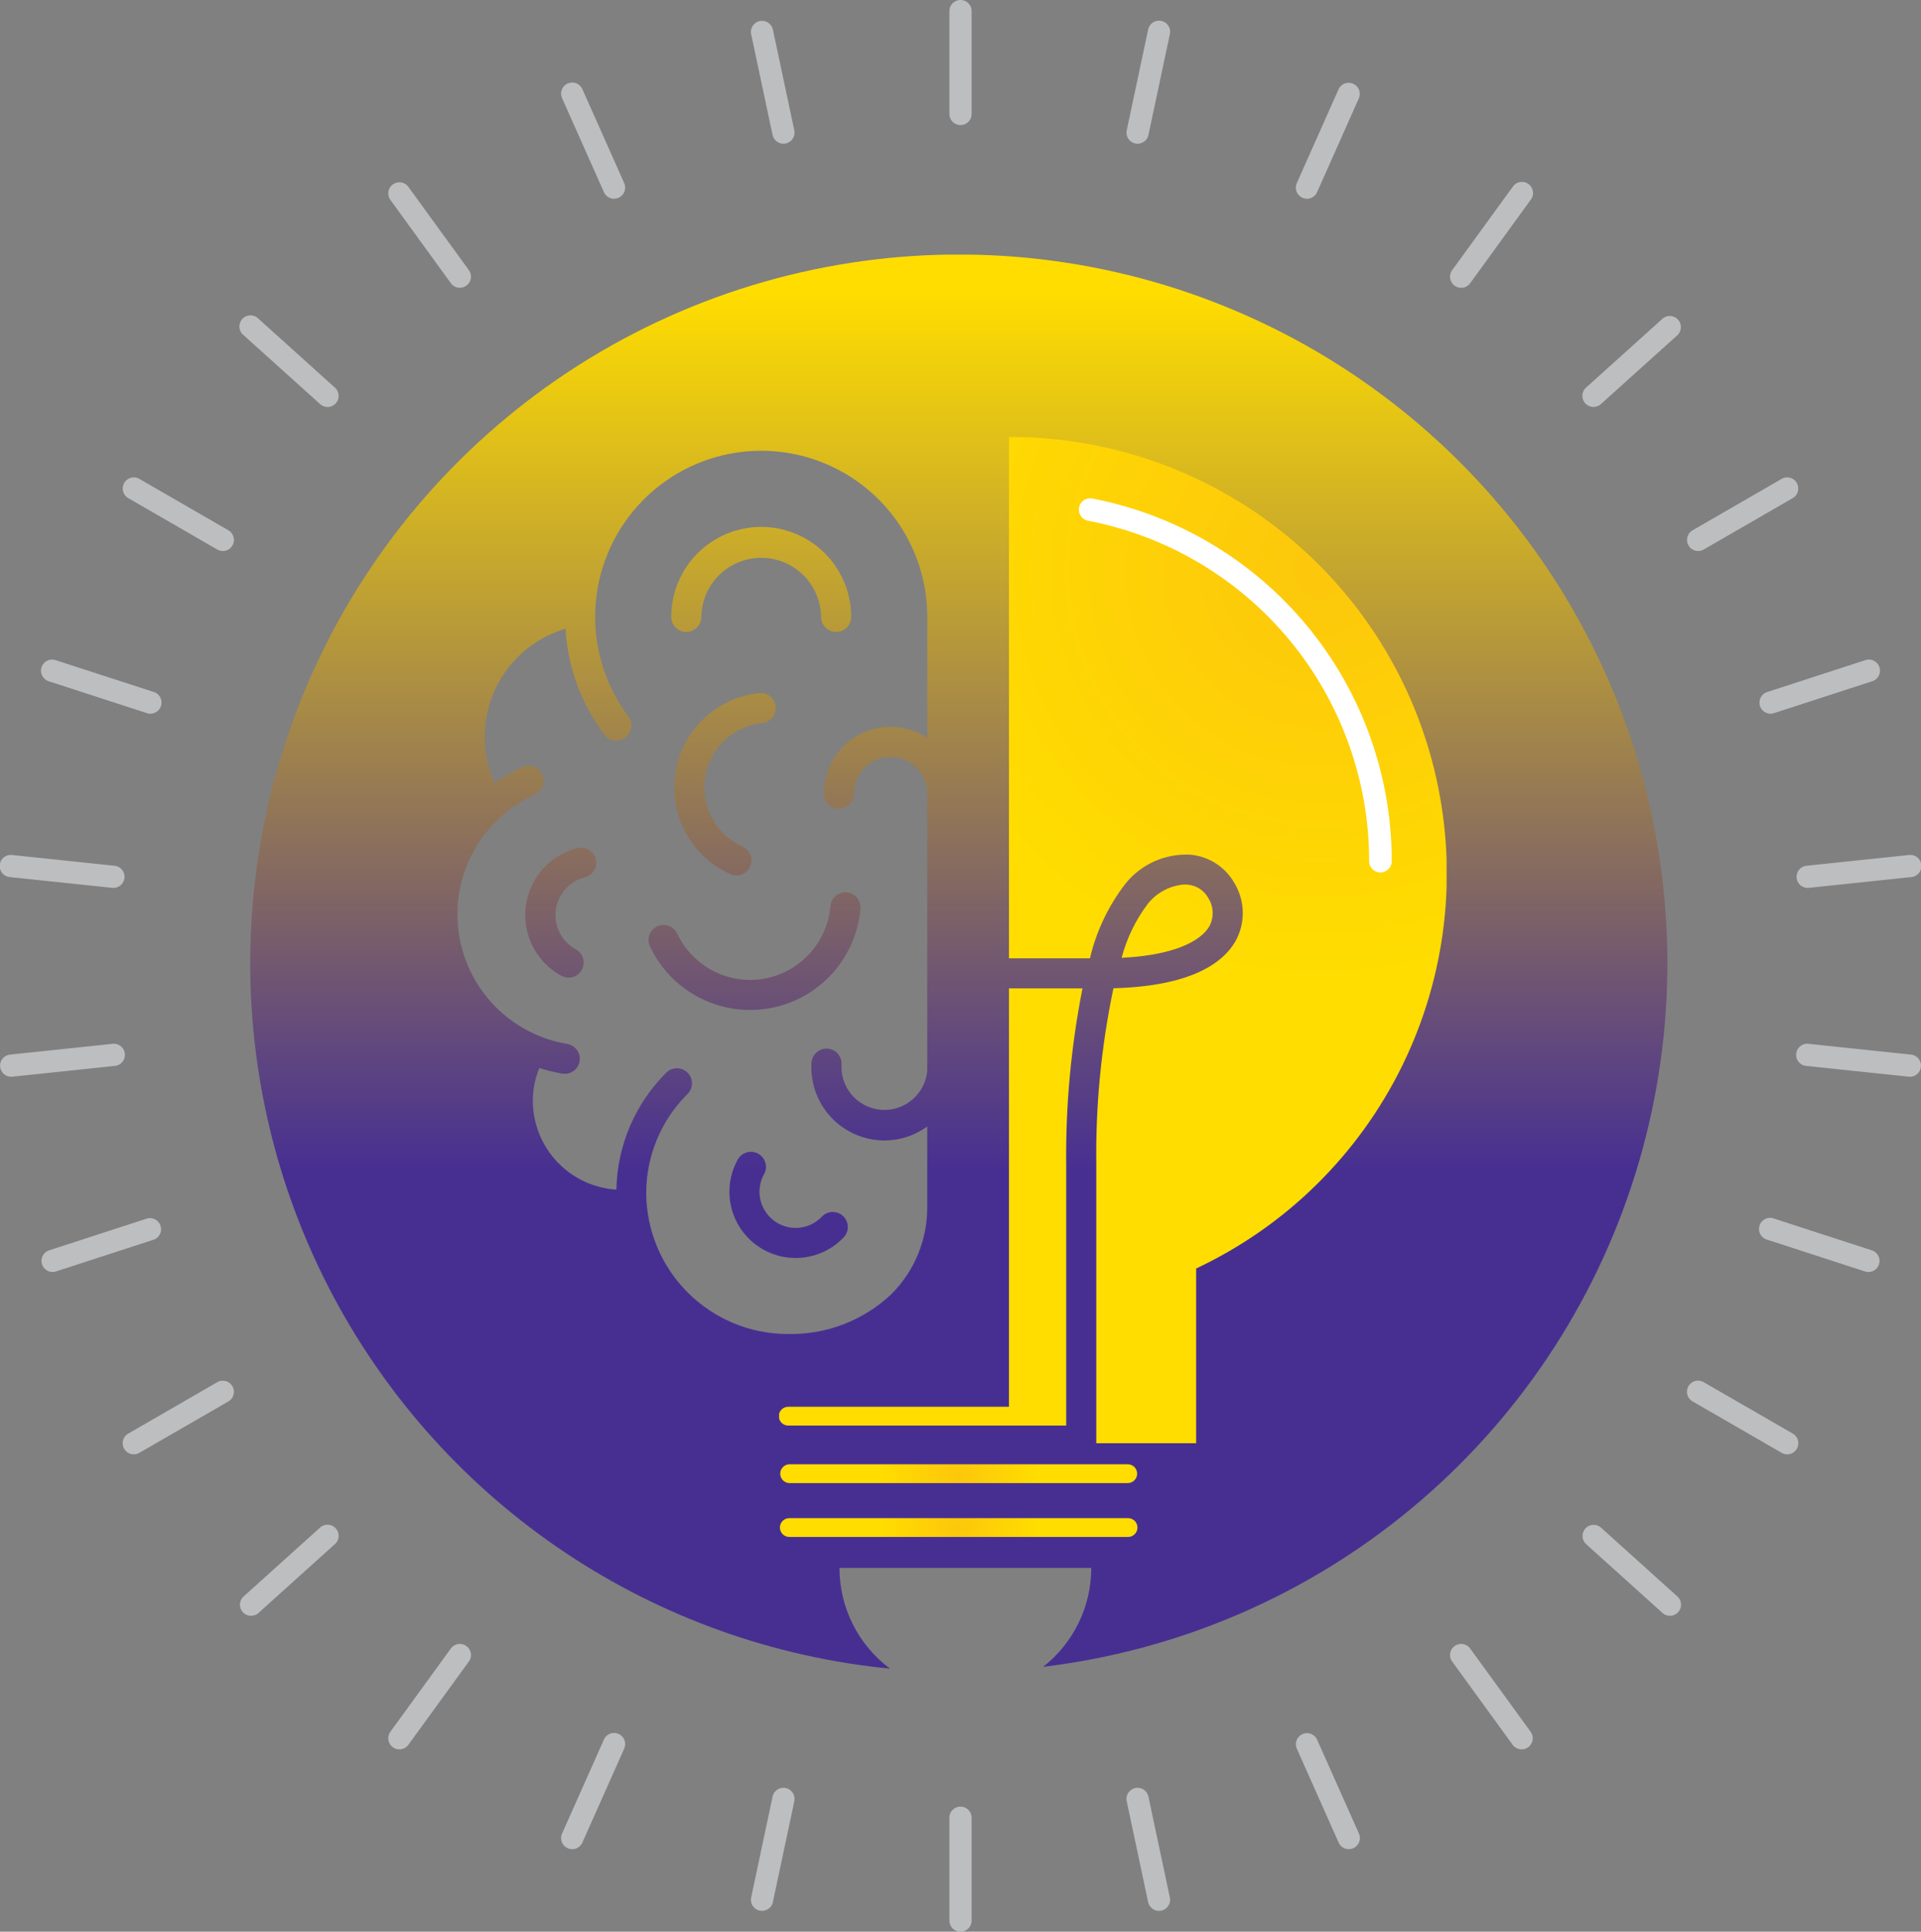 <svg xmlns="http://www.w3.org/2000/svg" xmlns:xlink="http://www.w3.org/1999/xlink" viewBox="0 0 172.965 173.906"><rect x="0" y="0" width="172.965" height="173.906" fill="#808080" stroke="none"/><defs><clipPath id="a"><path d="M74.774 81.569a7.286 7.286 0 01-4.144 5.957 7.256 7.256 0 01-9.656-3.478 1.355 1.355 0 00-2.453 1.152 9.968 9.968 0 0018.953-3.4 1.355 1.355 0 00-1.234-1.465 1.061 1.061 0 00-.112-.005 1.356 1.356 0 00-1.354 1.24" fill="none"/></clipPath><clipPath id="c"><path d="M51.993 76.347a6.222 6.222 0 00-1.446 11.5 1.355 1.355 0 001.3-2.379 3.513 3.513 0 01.813-6.49 1.355 1.355 0 00-.331-2.669 1.316 1.316 0 00-.333.042" fill="none"/></clipPath><clipPath id="e"><path d="M66.428 104.389a5.965 5.965 0 009.514 7.033 1.355 1.355 0 10-1.956-1.875 3.255 3.255 0 01-5.191-3.838 1.355 1.355 0 10-2.367-1.32" fill="none"/></clipPath><clipPath id="g"><path d="M68.381 62.393a8.547 8.547 0 00-7.632 9.374 8.579 8.579 0 005 6.928 1.355 1.355 0 001.112-2.472 5.86 5.86 0 01-3.418-4.732 5.84 5.84 0 015.211-6.4 1.355 1.355 0 00-.127-2.7 1.234 1.234 0 00-.148.008" fill="none"/></clipPath><clipPath id="i"><path d="M56.306 66.4a1.355 1.355 0 00.27-1.9 14.951 14.951 0 1126.914-8.97c0 .054.01.1.015.155s-.015.1-.015.154v10.595a6 6 0 00-9.312 5.017 1.355 1.355 0 102.71 0 3.3 3.3 0 016.6 0V96.39a3.869 3.869 0 01-7.718-.539 1.355 1.355 0 10-2.705-.163 6.586 6.586 0 006.565 6.984 6.663 6.663 0 00.93-.066 6.555 6.555 0 002.928-1.194v7.2a11.022 11.022 0 01-3.23 7.9 13.172 13.172 0 01-9.266 3.587h-.142a12.76 12.76 0 01-12.665-12.652 12.569 12.569 0 013.706-8.946 1.355 1.355 0 10-1.916-1.916A15.245 15.245 0 0055.5 107.1a8.024 8.024 0 01-7.522-8 7.584 7.584 0 01.587-2.955 14.413 14.413 0 002.062.51 1.3 1.3 0 00.223.019 1.355 1.355 0 00.22-2.692 11.829 11.829 0 01-2.913-22.452 1.356 1.356 0 00-1.115-2.472 14.607 14.607 0 00-2.5 1.449 10.2 10.2 0 01-.586-1.67A10.149 10.149 0 0150.92 56.6a17.477 17.477 0 003.489 9.532 1.353 1.353 0 001.9.27M22.53 86.724a63.8 63.8 0 0057.605 63.5 11.307 11.307 0 01-4.55-9.064h22.672a11.306 11.306 0 01-4.333 8.9A63.8 63.8 0 1022.53 86.724" fill="none"/></clipPath><clipPath id="k"><path d="M60.436 55.539a1.355 1.355 0 102.71 0 5.393 5.393 0 0110.785 0 1.355 1.355 0 102.71 0 8.1 8.1 0 00-16.205 0" fill="none"/></clipPath><clipPath id="m"><path d="M71.069 131.826a.847.847 0 000 1.693h30.5a.847.847 0 000-1.693z" fill="none"/></clipPath><clipPath id="o"><path d="M90.847 39.34v46.933h7.29a17.613 17.613 0 013.19-6.709 7 7 0 015.909-2.615 5.074 5.074 0 013.928 2.584 5.213 5.213 0 01.052 5.244c-1.069 1.834-3.845 4.006-10.963 4.192a72.789 72.789 0 00-1.544 15.906v25.056h8.991V114.2a39.3 39.3 0 00-16.749-74.861h-.1" fill="none"/></clipPath><clipPath id="q"><path d="M90.847 88.983v37.665H71a.847.847 0 100 1.693h25v-23.466a77.767 77.767 0 011.466-15.892z" fill="none"/></clipPath><clipPath id="s"><path d="M103.355 81.361a13.917 13.917 0 00-2.366 4.869c5.766-.293 7.427-2.033 7.886-2.818a2.51 2.51 0 00-.07-2.545 2.342 2.342 0 00-1.852-1.224 2.939 2.939 0 00-.3-.015 4.635 4.635 0 00-3.3 1.733" fill="none"/></clipPath><clipPath id="u"><path d="M71.069 136.675a.847.847 0 000 1.694h30.5a.847.847 0 000-1.694z" fill="none"/></clipPath><linearGradient id="b" x1="-702.638" y1="-292.683" x2="-701.638" y2="-292.683" gradientTransform="matrix(0 126.108 126.108 0 36977.637 88634.614)" gradientUnits="userSpaceOnUse"><stop offset="0" stop-color="#fd0"/><stop offset=".177" stop-color="#caab2a"/><stop offset=".627" stop-color="#472f92"/><stop offset="1" stop-color="#472f92"/></linearGradient><linearGradient id="d" x1="-702.638" y1="-292.682" x2="-701.638" y2="-292.682" gradientTransform="matrix(0 126.108 126.108 0 36960.192 88634.614)" xlink:href="#b"/><linearGradient id="f" x1="-702.638" y1="-292.683" x2="-701.638" y2="-292.683" gradientTransform="matrix(0 126.108 126.108 0 36980.696 88634.614)" xlink:href="#b"/><linearGradient id="h" x1="-702.638" y1="-292.683" x2="-701.638" y2="-292.683" gradientTransform="matrix(0 126.108 126.108 0 36974.99 88634.614)" xlink:href="#b"/><linearGradient id="j" x1="-702.638" y1="-292.683" x2="-701.638" y2="-292.683" gradientTransform="matrix(0 126.108 126.108 0 36996.033 88634.614)" xlink:href="#b"/><linearGradient id="l" x1="-702.638" y1="-292.683" x2="-701.638" y2="-292.683" gradientTransform="matrix(0 126.108 126.108 0 36978.241 88634.614)" xlink:href="#b"/><radialGradient id="n" cx="-660.158" cy="-355.571" r="1" gradientTransform="matrix(11.397 0 0 -11.397 7610.09 -3919.738)" gradientUnits="userSpaceOnUse"><stop offset="0" stop-color="#fdc70c"/><stop offset=".618" stop-color="#fd0"/><stop offset="1" stop-color="#fd0"/></radialGradient><radialGradient id="p" cx="-698.8" cy="-308.194" r="1" gradientTransform="matrix(59.63 0 0 -59.63 41788.372 -18326.199)" xlink:href="#n"/><radialGradient id="r" cx="-701.618" cy="-304.739" r="1" gradientTransform="matrix(86.252 0 0 -86.252 60702.629 -26233.196)" xlink:href="#n"/><radialGradient id="t" cx="-698.64" cy="-308.39" r="1" gradientTransform="matrix(58.605 0 0 -58.605 41062.639 -18021.942)" xlink:href="#n"/><radialGradient id="v" cx="-660.158" cy="-355.571" r="1" gradientTransform="matrix(11.397 0 0 -11.397 7610.09 -3914.888)" xlink:href="#n"/></defs><path d="M68.613 172.029a1.066 1.066 0 01-.209-.021 1 1 0 01-.77-1.187l1.925-9.059a1 1 0 111.956.416l-1.925 9.059a1 1 0 01-.977.792m33.816-159.092a1.074 1.074 0 01-.209-.021 1 1 0 01-.77-1.187l1.925-9.059a1 1 0 111.956.416l-1.924 9.059a1 1 0 01-.978.792M51.522 166.476a.977.977 0 01-.406-.087 1 1 0 01-.507-1.32l3.767-8.46a1 1 0 011.827.814l-3.767 8.46a1 1 0 01-.914.593m66.154-148.585a.98.98 0 01-.406-.087 1 1 0 01-.507-1.32l3.767-8.459a1 1 0 011.827.812L118.59 17.3a1 1 0 01-.914.594M35.96 157.491a1 1 0 01-.808-1.588l5.443-7.492a1 1 0 111.618 1.176l-5.443 7.492a1 1 0 01-.81.412m95.601-131.583a1 1 0 01-.808-1.588l5.443-7.492A1 1 0 11137.814 18l-5.442 7.5a1 1 0 01-.811.412M22.607 145.467a1 1 0 01-.669-1.743l6.881-6.2a1 1 0 111.339 1.486l-6.882 6.2a1 1 0 01-.669.257m120.87-108.831a1 1 0 01-.669-1.743l6.882-6.2a1 1 0 011.338 1.486l-6.882 6.2a1 1 0 01-.669.257M12.046 130.93a1 1 0 01-.5-1.866l8.02-4.63a1 1 0 011 1.732l-8.02 4.63a.992.992 0 01-.5.134M152.9 49.607a1 1 0 01-.5-1.866l8.021-4.63a1 1 0 011 1.732l-8.021 4.63a.992.992 0 01-.5.134M4.736 114.515a1 1 0 01-.309-1.951l8.808-2.862a1 1 0 01.618 1.9l-8.808 2.862a1 1 0 01-.309.049m154.686-50.259a1 1 0 01-.31-1.951l8.808-2.861a1 1 0 11.618 1.9l-8.807 2.861a1.012 1.012 0 01-.309.049M1 96.938a1 1 0 01-.1-1.994l9.21-.968a1 1 0 11.209 1.988l-9.21.968a.955.955 0 01-.109.006m161.754-17.001a1 1 0 01-.1-1.994l9.21-.968a1 1 0 11.209 1.988l-9.21.968a.924.924 0 01-.105.006m-152.547 0a.924.924 0 01-.105-.006L.9 78.963a1 1 0 11.209-1.988l9.21.968a1 1 0 01-.1 1.994m161.748 17.001a.955.955 0 01-.106-.006l-9.21-.968a1 1 0 11.209-1.988l9.21.968a1 1 0 01-.1 1.994M13.544 64.254a1 1 0 01-.309-.049l-8.808-2.861a1 1 0 11.618-1.9l8.808 2.856a1 1 0 01-.309 1.951m154.685 50.264a1.013 1.013 0 01-.31-.049l-8.807-2.862a1 1 0 11.618-1.9l8.808 2.862a1 1 0 01-.309 1.951M20.064 49.607a1 1 0 01-.5-.134l-8.02-4.63a1 1 0 011-1.732l8.02 4.63a1 1 0 01-.5 1.866M160.92 130.93a.992.992 0 01-.5-.134l-8.021-4.63a1 1 0 111-1.732l8.021 4.63a1 1 0 01-.5 1.866M29.489 36.636a1 1 0 01-.669-.257l-6.882-6.2a1 1 0 111.339-1.479l6.881 6.2a1 1 0 01-.669 1.743m120.869 108.824a1 1 0 01-.669-.257l-6.882-6.2a1 1 0 011.338-1.486l6.882 6.2a1 1 0 01-.669 1.743M41.405 25.908a1 1 0 01-.81-.412L35.152 18a1 1 0 011.618-1.176l5.443 7.492a1 1 0 01-.808 1.588m95.601 131.587a1 1 0 01-.811-.412l-5.442-7.492a1 1 0 011.618-1.176l5.443 7.492a1 1 0 01-.808 1.588M55.29 17.891a1 1 0 01-.914-.593l-3.767-8.46a1 1 0 011.827-.814l3.767 8.46A1 1 0 0155.7 17.8a.977.977 0 01-.406.087m66.149 148.589a1 1 0 01-.914-.594l-3.767-8.459a1 1 0 011.827-.813l3.767 8.46a1 1 0 01-.507 1.319.977.977 0 01-.406.087M70.537 12.937a1 1 0 01-.977-.792l-1.926-9.059a1 1 0 011.957-.416l1.925 9.059a1 1 0 01-.77 1.187 1.066 1.066 0 01-.209.021m33.816 159.092a1 1 0 01-.978-.792l-1.924-9.059a1 1 0 111.956-.416l1.925 9.059a1 1 0 01-.77 1.187 1.074 1.074 0 01-.209.021M86.483 11.261a1 1 0 01-1-1V1a1 1 0 012 0v9.261a1 1 0 01-1 1m0 162.645a1 1 0 01-1-1v-9.26a1 1 0 012 0v9.26a1 1 0 01-1 1" fill="#bcbec0"/><g clip-path="url(#a)"><path fill="url(#b)" d="M58.203 80.329h19.334v10.603H58.203z"/></g><g clip-path="url(#c)"><path fill="url(#d)" d="M47.3 76.305h6.522v11.703H47.3z"/></g><g clip-path="url(#e)"><path fill="url(#f)" d="M65.465 103.693H76.46v9.564H65.465z"/></g><g clip-path="url(#g)"><path fill="url(#h)" d="M60.517 62.385h9.425v16.43h-9.425z"/></g><g clip-path="url(#i)"><path fill="url(#j)" d="M22.53 22.922h127.602V150.22H22.53z"/></g><g clip-path="url(#k)"><path fill="url(#l)" d="M60.436 47.437h16.205v9.458H60.436z"/></g><g clip-path="url(#m)"><path fill="url(#n)" d="M70.223 131.826h32.19v1.693h-32.19z"/></g><g clip-path="url(#o)"><path fill="url(#p)" d="M90.847 39.339h39.402v90.592H90.847z"/></g><g clip-path="url(#q)"><path fill="url(#r)" d="M70.149 88.983h27.316v39.358H70.149z"/></g><g clip-path="url(#s)"><path fill="url(#t)" d="M100.989 79.628h8.491v6.602h-8.491z"/></g><path d="M124.294 78.545a1.017 1.017 0 01-1.017-1.016 31.22 31.22 0 00-25.309-30.648 1.017 1.017 0 01.381-2 33.257 33.257 0 0126.962 32.645 1.016 1.016 0 01-1.017 1.016" fill="#fff"/><g clip-path="url(#u)"><path fill="url(#v)" d="M70.223 136.675h32.19v1.694h-32.19z"/></g></svg>
